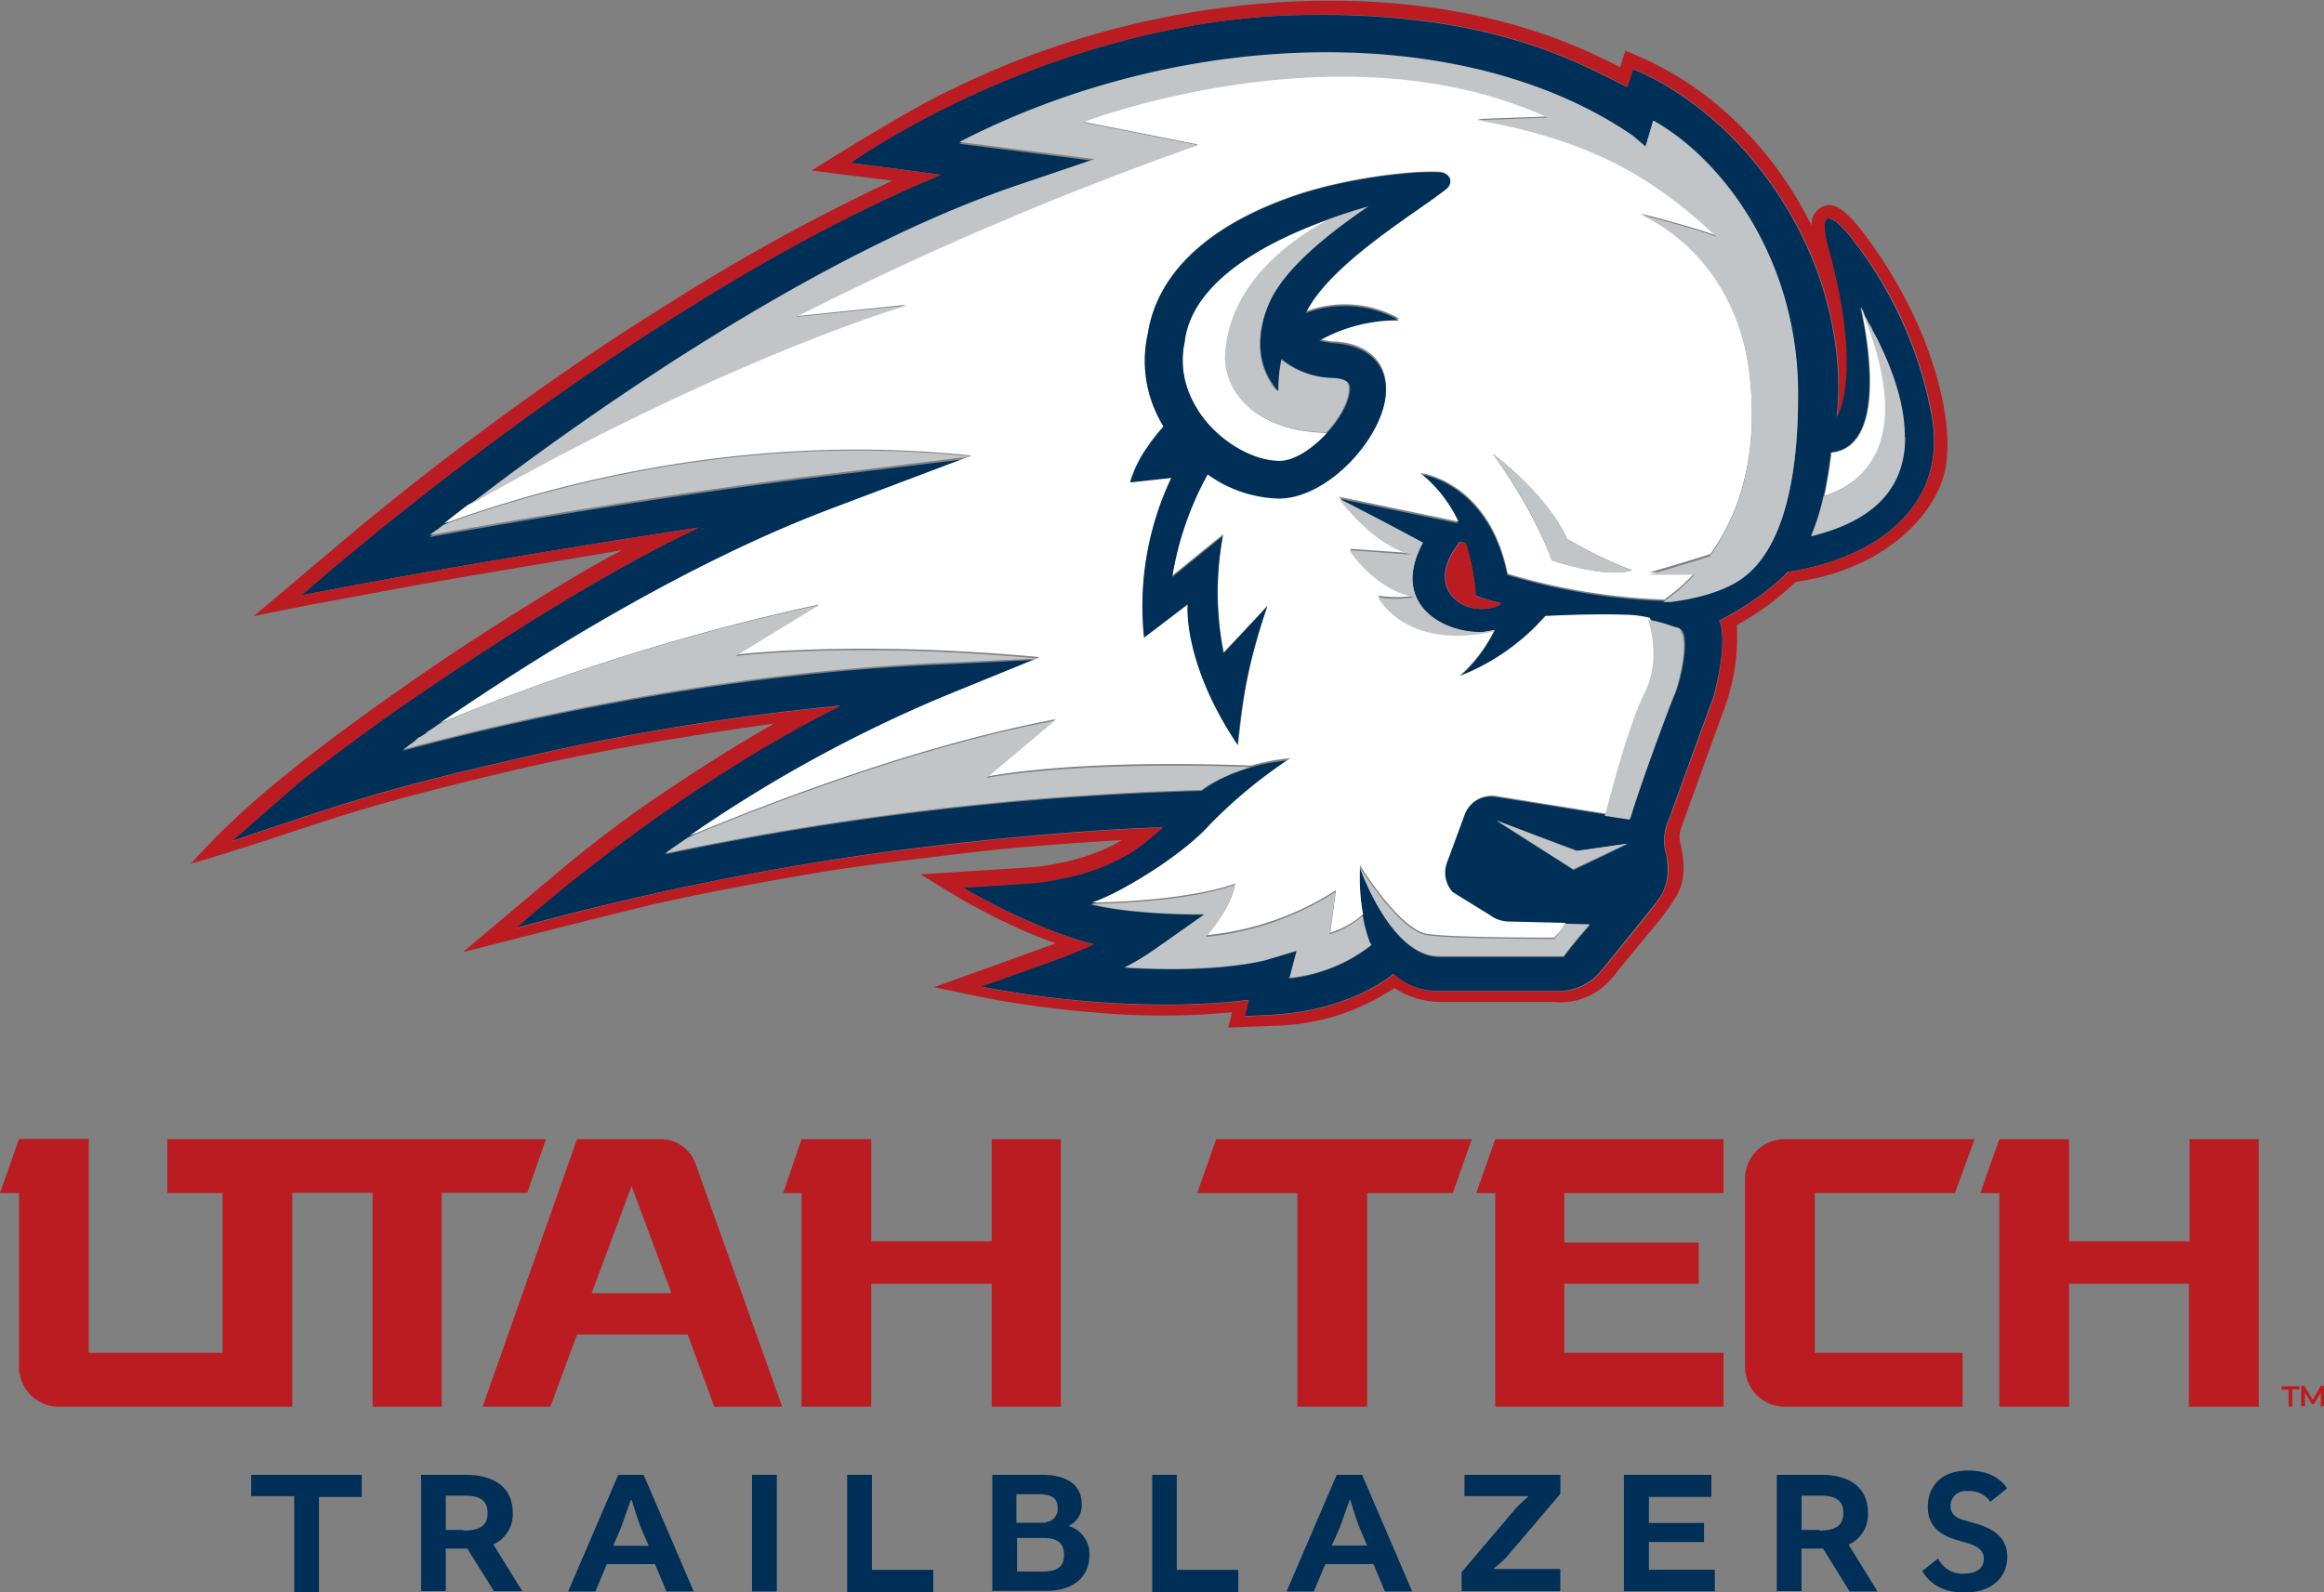 <svg xmlns="http://www.w3.org/2000/svg" width="315" height="215.9" viewBox="0 0 315 215.9"><rect x="0" y="0" width="315" height="215.9" fill="#808080" stroke="none"/><path d="M226.57,18.38l-.26.95-.77,2.57-1.72-1.46c-22.61-15.55-60.77-14.87-91.28.86l18.31,2.32L140.7,27.06c-27.33,9.2-58.1,30.77-74.77,43.58h0l-5.16,4c12.12-2.15,33.87-5.84,53-8.16l20.37-2.5h0l-19.25,7.22C95.41,78.54,75.38,91,62,100.2h0l-4.9,3.44c15.73-4.21,43.14-10.4,72.19-11.69l9.2-.43-5.76.26,10.57-.43-4.81.17,4.9-.26L130.3,96.59A190.15,190.15,0,0,0,95.84,115.5h0c-1.12.78-2.15,1.46-3.09,2.15a405.47,405.47,0,0,1,72.71-8.59,17,17,0,0,1,3.18-1.9h0l.6-.25h0a22.35,22.35,0,0,1,2.75-1,28.54,28.54,0,0,1,5.33-1,65.88,65.88,0,0,0-10.92,9c-4,4.47-12.8,9.62-16,10.57,6.1,1.55,15.38,1.38,15.38,1.38l-6.7,4.72A33.25,33.25,0,0,1,155,133c12.81.78,19-1,19.08-1l4.21-1.29-.94,3.7a21.5,21.5,0,0,0,11.09-4.47,4.39,4.39,0,0,1-.26-.69h0c-.09-.25-.17-.51-.26-.77h0l-.34-1.46h0s-.09-.52-.18-.86h0a28.84,28.84,0,0,1-.43-6.79h0s4.13,12.12,10.75,12.12h16.93c.95-1.29,2.23-2.84,3.52-4.3l-3.43-.09-7.57-.17a4.46,4.46,0,0,1-2.66-.86l-5.07-3.26a3.9,3.9,0,0,1-.78-4l2.41-6.53a3.93,3.93,0,0,1,4.3-2.49l14.95,2.41,3.35.51c1.29-4.3,5.42-15.47,6-16.84.69-1.55,2-7.14,1-8.6a1.76,1.76,0,0,0-.86-.52,23.15,23.15,0,0,0-3.61-1h0a14.92,14.92,0,0,0-3.44-.43c-4.21-.17-10.74.18-10.74.18h0a29.87,29.87,0,0,1-11.69,8.16,20.34,20.34,0,0,0,4.81-6.27.31.31,0,0,1,.09-.18c-4.82,1.29-14.79-2.4-9.72-11.86-4.81-2.66-11.43-6-11.43-6l16.16,3.35A18.53,18.53,0,0,0,195,66.08s9.29,1,11.86,13.67A83.9,83.9,0,0,0,228,83.27h1c3.35-.43,7.22-1.37,9.8-3.27,5.15-3.78,7.47-12.72,7.47-24.75C246.33,37.12,235.76,23.37,226.57,18.38ZM183.33,31.53h0c1.21-.43,2.41-.77,3.53-1.12A24.58,24.58,0,0,0,183.33,31.53Z" transform="translate(-2.5 -2.05)" fill="none"/><polygon points="202.84 111.3 213.24 117.92 217.53 115.95 220.63 114.48 213.75 115.34 202.84 111.3" fill="none"/><path d="M62,100.2Z" transform="translate(-2.5 -2.05)" fill="none"/><path d="M257.08,48.29l-.6-1.2c-.18-.26-.26-.6-.43-.86l-1.38-2.5h0s4.56,18.83-4,19.69c-.26,2.15-.6,4-.94,5.84h0A34,34,0,0,1,248,74.68c6.19-1.55,12.55-4.82,12.72-13.07v-.34c0-3.44-1.12-7.74-3.61-13Z" transform="translate(-2.5 -2.05)" fill="none"/><path d="M264.3,58.35A55.34,55.34,0,0,0,254,35.05c-1.54-2.14-5.67-6.79-3.69.78C255,53.1,251.41,58.6,251.41,58.6s2.23-13.15-6.54-28-21.05-19.16-21.05-19.16l-.78,2.4C215.82,10.3,203.36,3,175.51,4.2c-32.74,1.89-57.75,19.94-57.75,19.94s12.29,1.55,12.2,1.63c-42.37,17.54-86.63,57-86.63,57,25.09-4.9,53.88-9.2,53.88-9.2C81.49,81,64,93,57.68,97.28s-13.67,10-14.35,10.57-9.46,8.25-9.46,8.25c18.65-6.36,22.78-7.56,42.8-12.12a333.09,333.09,0,0,1,39.71-6.27c-24.06,12-44,30.17-44,30.17a386.76,386.76,0,0,1,51.91-10.57c22.52-2.84,35.75-3.1,35.75-3.1-.17.17-2.4,2-3,2.49a5.26,5.26,0,0,1-.94.69,28.14,28.14,0,0,1-9.88,3.78,40.18,40.18,0,0,1-5.42.69l-7.82.52c10.74,6.19,17.7,7.65,17.7,7.65-.68.43-3.78,1.63-3.78,1.63-1.29.52-11.51,4.13-11.51,4.13,21.4,4.12,36.35,1.8,36.35,1.8l-.6,2.23,3.27-.17c11.26-.51,16.93-5.58,16.93-5.58a8.85,8.85,0,0,0,6.27,2.32h16.25a7.3,7.3,0,0,0,5.58-2.67s6.54-8,7.57-9.37,1.89-3,1.37-6.27a6.68,6.68,0,0,1,.26-4.81s3.61-10,6.1-16.76c2.15-8.17.78-10.32.78-10.32,6.44-3.35,9.28-6.61,9.28-6.61C255.53,78,266.7,71.5,264.3,58.35ZM220,118l-4.21,2-10.4-6.62,10.92,4,6.87-.94Zm18.74-37.73a21.46,21.46,0,0,1-9.8,3.27h-1A83.52,83.52,0,0,1,206.8,80c-2.58-12.63-11.86-13.66-11.86-13.66A18.5,18.5,0,0,1,200.09,73l-16.15-3.35s6.61,3.35,11.43,6c-5.16,9.37,4.9,13.15,9.71,11.86a.27.27,0,0,1-.09.17,20.2,20.2,0,0,1-4.81,6.28s7.13-2.58,11.69-8.17h0a106.87,106.87,0,0,1,10.74-.17c1.21.09,2.41.26,3.44.43h0c1.55.35,2.75.77,3.61,1a1.68,1.68,0,0,1,.86.52c1,1.46-.26,7.05-1,8.59-.6,1.38-4.81,12.55-6,16.85l-3.35-.52-15-2.4a4,4,0,0,0-4.3,2.49l-2.4,6.53a3.91,3.91,0,0,0,.77,4l5.07,3.27a4.69,4.69,0,0,0,2.67.86l7.56.17,3.44.09c-1.29,1.46-2.58,3-3.53,4.3H197.6c-6.53,0-10.74-12.12-10.74-12.12h0a28.21,28.21,0,0,0,.43,6.79h0a8.12,8.12,0,0,1,.17.86h0l.34,1.46h0c.09.26.18.51.26.77h0c.09.26.17.43.26.69a21.88,21.88,0,0,1-11.09,4.47l1-3.7L174,132.26c-.09,0-6.28,1.81-19.08,1A32.59,32.59,0,0,0,159,130.8l6.71-4.73s-9.29.09-15.39-1.37c3.18-1,12-6.19,16-10.57a60.81,60.81,0,0,1,10.91-9,28.13,28.13,0,0,0-5.33,1,22.35,22.35,0,0,0-2.75,1h0l-.6.26h0a17.53,17.53,0,0,0-3.18,1.89,406.55,406.55,0,0,0-72.71,8.6c1-.69,2-1.38,3.09-2.15h0a189.32,189.32,0,0,1,34.47-18.91l13.06-5.33-4.9.26-9.19.43c-29,1.29-56.47,7.48-72.2,11.69l4.9-3.44h0c13.41-9.2,33.35-21.66,52.94-29l19.26-7.22h0l-20.37,2.49c-19.08,2.32-40.91,6-53,8.17l5.15-4h0c16.76-12.8,47.45-34.37,74.78-43.57l10.14-3.44-18.31-2.32c30.6-15.73,68.68-16.33,91.28-.86l1.72,1.46.77-2.58.26-.94c9.2,5,19.77,18.65,19.68,37.13C246.25,67.54,243.93,76.48,238.77,80.26ZM205.85,84c-4.38,2.24-10.83-1.89-5.5-8.5l.78.17a27.73,27.73,0,0,1,1.37,7.13,34.45,34.45,0,0,0,3.35,1Zm54.84-22.43c-.17,8.25-6.53,11.52-12.72,13.07a28.54,28.54,0,0,0,1.72-5.42h0a49.3,49.3,0,0,0,.94-5.84c8.68-.86,4-19.69,4-19.69h0l1.38,2.5c.17.26.25.6.43.86l.6,1.2h0c2.49,5.24,3.52,9.54,3.61,13Z" transform="translate(-2.5 -2.05)" fill="#003058"/><polygon points="130.21 89.73 135.97 89.47 140.78 89.3 130.21 89.73" fill="#0c233f"/><path d="M183.25,31.53Z" transform="translate(-2.5 -2.05)" fill="#fff"/><path d="M201.21,75.71l-.77-.17c-5.33,6.61,1.12,10.65,5.5,8.5v-.17c-1-.26-2.15-.6-3.35-.94A34.09,34.09,0,0,0,201.21,75.71Z" transform="translate(-2.5 -2.05)" fill="#ba1c21"/><path d="M168.64,50.18c.51-9.8,9-15.73,14.69-18.65,1.21-.43,2.41-.77,3.53-1.12-10.32,3.1-22.52,8.77-23.81,17.79v.18a12.79,12.79,0,0,0,2.84,10.83c2.66,3.26,6.7,5.41,10,5.41h0c2.06,0,4.55-1.72,6.53-3.87C171.65,60.49,168.38,54.22,168.64,50.18Z" transform="translate(-2.5 -2.05)" fill="#fff"/><path d="M254.76,43.73h0c.26.43.43.78.6,1.12a12.64,12.64,0,0,1-.6-1.12c-.09-.08,4.64,18.83-4,19.69-.26,2.15-.6,4-.95,5.84C254.67,67.71,262.66,62.39,254.76,43.73Z" transform="translate(-2.5 -2.05)" fill="#fff"/><path d="M239.63,52.67C237.65,36,224.85,31,224.85,31s7.22,1.81,10.31,3c-8-7.47-16.24-13-32.49-15.81l9.63-.35c-28.11-12.8-63.09.69-63.09.69l15.65,3.1a451.32,451.32,0,0,0-54.5,23.29l15-1.55s-24.07,7-59.48,27.16h0c-1.12.86-2.15,1.63-3.09,2.41V73c13.92-5.07,40.48-12.46,71.33-9.19l-14.35,1.8,14.44-1.8L115,71.07C95.5,78.46,75.47,90.92,62.06,100.12h0A298.55,298.55,0,0,1,113.54,84l-11.25,6.79s15.9-2,41.16.35h-.08l-10.57.43,10.65-.43-13.06,5.33a188.6,188.6,0,0,0-34.46,18.91c13.23-5.51,32.31-12.55,49.67-15.82,0,0-6.18,5.16-9.19,7.74,12.8-2.24,31.11-1.64,35.67-1.46a28.52,28.52,0,0,1,5.32-1,66,66,0,0,0-10.91,9c-4,4.47-12.81,9.62-16,10.57,13.93-.26,19.43-2.58,19.43-2.58-.6,3.61-3.87,7-3.87,7a39.33,39.33,0,0,0,17.53-6.1l-.77,5.76a12.46,12.46,0,0,0,4.47-2.5v.18h0a28.21,28.21,0,0,1-.43-6.79h0s5.33,8.68,9.11,9.28c2.75.43,12.2.51,17.19.51a8.18,8.18,0,0,0,1.55-2l-7.57-.18a4.39,4.39,0,0,1-2.66-.86L199.41,123a3.89,3.89,0,0,1-.78-4l2.41-6.54a3.93,3.93,0,0,1,4.3-2.49l14.95,2.41h0c.69-2.5,3.1-12,5.42-16.76s.43-9.8.43-9.8h0a14.39,14.39,0,0,0-3.44-.43c-4.21-.17-10.74.17-10.74.17h0a30,30,0,0,1-11.69,8.17,20.2,20.2,0,0,0,4.81-6.28c-12.12,2.75-15.73-4.64-15.73-4.64a15.82,15.82,0,0,0,4.9,0c-5.5-1.2-8.77-6.36-8.77-6.36l8.43.6c-5.25-1.29-9.89-7.65-9.89-7.65l16.16,3.36A18.45,18.45,0,0,0,195,66.17s9.29,1,11.86,13.66a84,84,0,0,0,22.18,3.53h-1a24.49,24.49,0,0,0,4.21-3.7h-6.19s5.33-1.55,8.25-2.49C237.83,72.36,241,64.45,239.63,52.67ZM198.72,27.32c-3.52,2.92-15.9,10.14-19.17,16.93a15,15,0,0,1,12.64,1A21.69,21.69,0,0,0,181.36,48h0a8.06,8.06,0,0,0,2.15.35c3.43.17,7,2.06,6.87,6.61-.17,5.93-7.73,14.44-14.52,14.44h0a17.53,17.53,0,0,1-9.63-3.26,41.64,41.64,0,0,0-4.81,13.92l6.87-5.59a41.94,41.94,0,0,0,.09,16s4.56-4.73,5.93-6.36c-3.09,9.54-3.18,12.21-4,18.82-7.56-11.26-6.79-19.08-6.79-19.08l-5.93,4.56a41.14,41.14,0,0,1,3.7-21.66l-5.59.6A15.4,15.4,0,0,1,158,62.64a24.52,24.52,0,0,1,2.23-2.83h0a16.25,16.25,0,0,1-2.14-12.55c1.2-7.82,7.65-14.53,19.94-18.74,7-2.4,16.24-3.44,19.68-3.18C199,25.51,199.49,26.72,198.72,27.32ZM212.82,78s-2-6.1-8-14.44c8.08,6.27,10.06,11.52,10.06,11.52a58,58,0,0,0,8.85,4.29C220,80.52,212.82,78,212.82,78Z" transform="translate(-2.5 -2.05)" fill="#fff"/><path d="M175.26,41.76c2-3.35,6.18-7.31,12.72-11.78-1.55.43-3.1.95-4.73,1.46-5.67,2.93-14.1,8.86-14.7,18.65-.26,4.13,3,10.32,13.75,10.58,1.72-1.89,3-4.13,3-5.85,0-.6.09-1.46-2.23-1.54A11.64,11.64,0,0,1,176,50.7a19.25,19.25,0,0,0-.43,4.38c-5-5.84-.34-13.32-.34-13.32ZM223.73,79.4a58,58,0,0,1-8.85-4.29S213,69.86,204.82,63.59c6.1,8.25,8,14.44,8,14.44S220,80.52,223.73,79.4Zm-39.79-9.79s4.55,6.36,9.88,7.64l-8.42-.6s3.26,5.25,8.76,6.36a13.08,13.08,0,0,1-4.89,0s3.61,7.31,15.72,4.64a.31.31,0,0,1,.09-.17c-4.81,1.29-14.78-2.4-9.71-11.86C190.55,73,183.94,69.61,183.94,69.61Zm-49.85-5.68c-31-3.26-57.59,4.21-71.51,9.28-.26.26-.6.43-.86.69h-.09c-.26.26-.6.43-.86.69,12.12-2.15,33.87-5.84,53-8.16Zm34.46,43.41h0c.17-.09.6-.26.6-.26h0a3.27,3.27,0,0,1,.6-.26s2-.69,2.15-.77c0,0-21-1-35.66,1.46,3-2.49,9.19-7.74,9.19-7.74-17.36,3.27-36.35,10.32-49.68,15.82h0c-1.11.77-2.15,1.46-3.09,2.15a404.84,404.84,0,0,1,72.71-8.6A18.56,18.56,0,0,1,168.55,107.34Zm-25.27-16h0C118.1,89,102.2,91,102.2,91l11.26-6.88A291.49,291.49,0,0,0,62,100.2h0c-.61.43-1.12.78-1.64,1.12a.08.08,0,0,0-.08.09s-.09,0-.09.08-.08.09-.17.09a3.25,3.25,0,0,1-.69.43h0a1.42,1.42,0,0,0-.43.34c-.08.09-.17.09-.17.17a1.29,1.29,0,0,0-.34.26c-.43.26-.78.6-1.21.86,15.73-4.21,43.15-10.4,72.2-11.69Zm44.78,38.16h0c-.08-.26-.17-.51-.26-.77h0c0-.09-.08-.17-.08-.26-.09-.26-.17-.6-.26-.86h0c0-.09-.09-.26-.09-.34h0c-.08-.26-.08-.52-.17-.86h0v-.18a12.29,12.29,0,0,1-4.47,2.5l.78-5.76a39.34,39.34,0,0,1-17.54,6.1s3.18-3.44,3.87-7.05c0,0-5.5,2.32-19.42,2.58,6.1,1.55,15.38,1.38,15.38,1.38l-6.7,4.72a34,34,0,0,1-4.13,2.5c12.81.77,19-1,19.08-1l4.21-1.29-.94,3.69a21.42,21.42,0,0,0,11.09-4.47,1.33,1.33,0,0,1-.35-.6ZM226.57,18.38l-.26.95-.77,2.57-1.72-1.46c-22.61-15.55-60.77-14.87-91.28.86l18.31,2.32L140.7,27.06c-27.33,9.2-58.1,30.77-74.77,43.58h0c35.41-20.2,59.48-27.16,59.48-27.16l-15,1.54a453.21,453.21,0,0,1,54.5-23.29l-15.65-3.09S184.28,5.14,212.3,18l-9.63.34c16.25,2.84,24.5,8.34,32.49,15.82-3.09-1.2-10.31-3-10.31-3s12.8,5,14.78,21.66c1.38,11.77-1.8,19.68-5.41,24.67-2.84.94-8.25,2.49-8.25,2.49h6.18a23.58,23.58,0,0,1-4.21,3.69h1c3.36-.43,7.22-1.37,9.8-3.26,5.16-3.78,7.48-12.72,7.48-24.75C246.33,37.12,235.76,23.45,226.57,18.38Zm34.12,42.89c0-3.44-1-7.74-3.61-13h0a10.16,10.16,0,0,0-.52-.95c0-.08-.08-.08-.08-.17-.18-.26-.26-.6-.43-.86-.09-.08-.09-.17-.17-.25a6.88,6.88,0,0,1-.43-.86c-.09-.09-.09-.18-.18-.26-.17-.35-.43-.69-.6-1.12h0c7.91,18.65-.08,24-5,25.53A33.56,33.56,0,0,1,248,74.76c6.19-1.54,12.55-4.81,12.72-13.06v-.43Zm-30.51,26c-.09,0-.18-.09-.26-.09h-.09c-.08,0-.17-.08-.26-.08h-.08a15.36,15.36,0,0,0-3.61-1h0s1.89,5.15-.43,9.8-4.73,14.18-5.42,16.76h0l3.36.51c1.29-4.3,5.41-15.47,6-16.84.69-1.55,2-7.14.95-8.6A.53.53,0,0,0,230.18,87.31Zm-24.84,26,10.4,6.62,4.21-2,3.09-1.46-6.87,1Zm7.73,16.08c-5,0-14.44-.09-17.19-.52-3.78-.6-9.11-9.28-9.11-9.28s4.13,12.12,10.75,12.12h16.93c.94-1.29,2.23-2.84,3.52-4.3l-3.44-.09A6.48,6.48,0,0,1,213.07,129.43Z" transform="translate(-2.5 -2.05)" fill="#c2c5c7"/><path d="M197.69,25.43c-3.44-.26-12.64.77-19.68,3.18-12.29,4.21-18.74,10.91-19.94,18.73a17.07,17.07,0,0,0,2.14,12.55h0A26.65,26.65,0,0,0,158,62.73a16.32,16.32,0,0,0-2.32,4.73l5.59-.61a40.38,40.38,0,0,0-3.7,21.66L163.48,84s-.77,7.82,6.79,19.08a72.9,72.9,0,0,1,4-18.82c-1.46,1.54-5.93,6.36-5.93,6.36a41.81,41.81,0,0,1-.09-15.9l-6.87,5.58a43.34,43.34,0,0,1,4.81-13.92h0a17.31,17.31,0,0,0,9.63,3.27h0c6.79,0,14.35-8.51,14.52-14.44.17-4.56-3.44-6.36-6.87-6.62a15.32,15.32,0,0,1-2.15-.35h0a21.55,21.55,0,0,1,10.83-2.75,15,15,0,0,0-12.64-1c3.27-6.79,15.65-14,19.17-16.93C199.49,26.72,199,25.51,197.69,25.43ZM175.26,41.76h0s-4.65,7.39.51,13.32a20,20,0,0,1,.43-4.38,11.18,11.18,0,0,0,7.05,2.58c2.23.17,2.23.94,2.23,1.54-.08,3.53-5.67,9.71-9.54,9.71h0c-3.26,0-7.3-2.14-10-5.41-1.54-1.89-4-5.84-2.83-10.83v-.17C164.51,38.75,177.58,33,188.06,30,181.36,34.54,177.23,38.41,175.26,41.76Z" transform="translate(-2.5 -2.05)" fill="#003058"/><path d="M263.27,48a62.68,62.68,0,0,0-8.68-15c-2.41-2.93-3.79-3.61-5.25-2.84a2.64,2.64,0,0,0-1.29,2.49,50.81,50.81,0,0,0-11.34-15.13,44.91,44.91,0,0,0-13.92-8.59l-.69,2.23c-5.76-2.92-19.68-9.88-43.75-8.93a117.64,117.64,0,0,0-46.5,11.77c-5.93,2.67-19.34,11.17-19.34,11.17l10.92,1.38a271.29,271.29,0,0,0-31.8,17.62C83.72,49,72,57.31,67.3,60.92c-7.13,5.16-16.58,13-16.58,13L36.88,85.59l6.79-1.37s11.09-2.07,15.81-2.93,27.34-4.64,27.34-4.64C81,79.58,69.54,86.88,64.81,90s-15.73,10.66-23.38,16.94a107.63,107.63,0,0,0-13.06,12.2c4.73-1.29,12.72-4,17.88-5.67s11.17-3.53,26.47-7.13,34.72-6.19,34.72-6.19c-7,3.95-13.75,8.51-16.41,10.31-5.68,3.87-11.52,8.68-11.52,8.68l-14.27,12s16.5-4.21,23.81-6,17.45-3.61,23.46-4.64,12.64-1.8,21.23-2.84,20.8-1.71,20.8-1.71c-5.33,3.26-12.37,3.69-12.37,3.69l-14.87.95s5.84,3.69,7.82,4.64a74.56,74.56,0,0,0,10.48,4.72l-16.5,5.94,4.81,1a130.64,130.64,0,0,0,16.68,2.4,100.71,100.71,0,0,0,18.91,0l-.52,2.07s2.67-.09,6.79-.26A30.21,30.21,0,0,0,191.5,136a11.4,11.4,0,0,0,6.36,1.89h15.3a9,9,0,0,0,7.22-2.58,11,11,0,0,0,1.46-1.72l5.24-6.36a29.67,29.67,0,0,0,2.75-3.87c1.46-2.75.69-5.67.43-7a3.59,3.59,0,0,1,.17-2.24s3.1-8.59,5.59-15.47a28.28,28.28,0,0,0,1.89-11.86,38,38,0,0,0,8-5.85C258,79.23,265,71.75,266.19,65.57,267.22,59.89,265.16,52.85,263.27,48Zm-18.4,31.63s-2.83,3.18-9.28,6.61c0,0,1.29,2.15-.77,10.32-2.49,6.79-6.1,16.76-6.1,16.76a6.62,6.62,0,0,0-.26,4.81,7.43,7.43,0,0,1-1.38,6.27c-1,1.47-7.56,9.37-7.56,9.37a7.12,7.12,0,0,1-5.59,2.67H197.69a8.87,8.87,0,0,1-6.28-2.32s-5.67,5.07-16.93,5.58l-3.26.17.6-2.23s-15,2.32-36.36-1.8c0,0,10.14-3.61,11.52-4.13,0,0,3-1.2,3.78-1.63,0,0-7-1.46-17.7-7.65l7.82-.52a28.49,28.49,0,0,0,5.41-.69,28.18,28.18,0,0,0,9.89-3.78s.34-.26.94-.69,2.84-2.32,3-2.49c0,0-13.15.26-35.76,3.1a373.78,373.78,0,0,0-51.91,10.57s19.94-18.14,44-30.17A333.09,333.09,0,0,0,76.76,104c-19.94,4.56-24.15,5.76-42.8,12.12,0,0,8.76-7.73,9.45-8.25s8.08-6.27,14.35-10.57S81.57,81,97.3,73.56c0,0-28.71,4.3-53.89,9.2,0,0,44.26-39.37,86.64-57,.08,0-12.21-1.63-12.21-1.63s25.1-18,57.76-19.94c27.76-1.29,40.31,6.1,47.53,9.62l.77-2.4s12.29,4.3,21.06,19.16,6.53,28,6.53,28,3.61-5.5-1.12-22.77c-2-7.57,2.15-2.92,3.7-.78a54.21,54.21,0,0,1,10.31,23.3C266.7,71.5,255.62,78,244.87,79.58Z" transform="translate(-2.5 -2.05)" fill="#ba1c21"/><polygon points="296.78 168.29 280.45 168.29 280.45 154.45 270.99 154.45 268.42 161.76 270.99 161.76 270.99 190.72 280.45 190.72 280.45 174.05 296.69 174.05 296.69 190.72 306.15 190.72 306.15 154.45 296.78 154.45 296.78 168.29" fill="#ba1c21"/><polygon points="233.61 154.45 202.67 154.45 200.09 161.76 202.67 161.76 202.67 190.72 233.61 190.72 233.61 183.41 212.03 183.41 212.03 174.05 230.25 174.05 230.25 168.46 212.03 168.46 212.03 161.76 233.61 161.76 233.61 154.45" fill="#ba1c21"/><polygon points="162.27 161.76 175.85 161.76 175.85 190.72 185.3 190.72 185.3 161.76 196.91 161.76 199.49 154.45 164.85 154.45 162.27 161.76" fill="#ba1c21"/><path d="M248.48,185.46V163.8h19l2.66-7.3H244.36a5.36,5.36,0,0,0-5.33,5.33v25.52a5.4,5.4,0,0,0,5.41,5.42h24.07v-7.31Z" transform="translate(-2.5 -2.05)" fill="#ba1c21"/><path d="M96.79,159.85a5,5,0,0,0-4.73-3.35H80.71l-12.8,36.27H77.1l3.61-9.8h15l3.61,9.8h9.2Zm-3.27,17.53H82.69l5.41-14.52Z" transform="translate(-2.5 -2.05)" fill="#ba1c21"/><polygon points="134.42 168.29 118.09 168.29 118.09 154.45 108.64 154.45 106.15 161.76 108.64 161.76 108.64 190.72 118.09 190.72 118.09 174.05 134.42 174.05 134.42 190.72 143.79 190.72 143.79 154.45 134.42 154.45 134.42 168.29" fill="#ba1c21"/><path d="M76.5,156.5H25.19v7.3h7.48v21.66H14.53v-29H5.08L2.5,163.8H5.08v23.55a5.4,5.4,0,0,0,5.41,5.42H42.12v-29H53v29h9.37v-29h11.6Z" transform="translate(-2.5 -2.05)" fill="#ba1c21"/><path d="M42.38,204.89H36.54V202h15v3H45.73v12.9H42.38v-13Z" transform="translate(-2.5 -2.05)" fill="#003058"/><path d="M59.57,202h6C70,202,72,204.11,72,207.12a4.5,4.5,0,0,1-2.58,4.3v.09l3.87,6.27H69.45L65.84,212H62.92v5.76H59.57V202Zm5.76,7.56c2.23,0,3.26-.69,3.26-2.41,0-1.37-.68-2.32-3-2.32H62.92v4.64h2.41Z" transform="translate(-2.5 -2.05)" fill="#003058"/><path d="M89.74,202l6.79,15.81h-3.7l-1.55-3.7H84.75l-1.54,3.7h-3.7L86.3,202Zm-4.13,9.62h4.81l-1-2.32c-.43-1-1.29-3.87-1.29-3.87H88s-1,2.84-1.38,3.87Z" transform="translate(-2.5 -2.05)" fill="#003058"/><path d="M107.79,202v15.81h-3.36V202Z" transform="translate(-2.5 -2.05)" fill="#003058"/><path d="M120.68,202v12.89H129v3H117.33V202Z" transform="translate(-2.5 -2.05)" fill="#003058"/><path d="M147.32,208.93a3.93,3.93,0,0,1,2.84,4c0,2.66-1.89,4.81-5.93,4.81H137V202h6.7c4,0,5.42,1.8,5.42,4a3,3,0,0,1-1.81,2.93Zm-3.09-.52a1.75,1.75,0,0,0,1.63-1.89c0-1.29-.69-1.89-2.66-1.89h-2.93v3.87h4Zm-3.87,2.15v4.56h3.44c2.06,0,2.92-.69,2.92-2.24s-.77-2.32-2.84-2.32Z" transform="translate(-2.5 -2.05)" fill="#003058"/><path d="M162,202v12.89h8.34v3H158.67V202Z" transform="translate(-2.5 -2.05)" fill="#003058"/><path d="M187.12,202l6.79,15.81h-3.7l-1.55-3.7h-6.53l-1.55,3.7h-3.69L183.68,202ZM183,211.59h4.81l-1-2.32c-.43-1-1.29-3.87-1.29-3.87h-.08s-1,2.84-1.38,3.87Z" transform="translate(-2.5 -2.05)" fill="#003058"/><path d="M206.71,213.14a18.88,18.88,0,0,1-1.72,1.55v.08h9v3H200.61V215.2l7.22-8.51c.52-.6,1.8-1.72,1.8-1.72v-.08H201V202h13v2.57Z" transform="translate(-2.5 -2.05)" fill="#003058"/><path d="M226,211v3.87h8.93v2.92H222.61V202h11.86v3H226v3.53h7.47v2.58H226Z" transform="translate(-2.5 -2.05)" fill="#003058"/><path d="M243.33,202h6c4.39,0,6.36,2.14,6.36,5.15a4.49,4.49,0,0,1-2.58,4.3v.09l3.87,6.27h-3.78L249.6,212h-2.92v5.76h-3.35V202Zm5.76,7.56c2.23,0,3.26-.69,3.26-2.41,0-1.37-.69-2.32-3-2.32h-2.66v4.64h2.41Z" transform="translate(-2.5 -2.05)" fill="#003058"/><path d="M272.29,205.66a3.49,3.49,0,0,0-3.09-1.46,2.05,2.05,0,0,0-2.32,2c0,.94.51,1.54,1.63,1.89l2.06.6c2.84.86,4,2.41,4,4.38,0,3.1-2.41,4.9-5.76,4.9-3.53,0-5.07-1.72-5.76-2.92l2.15-1.72a3.58,3.58,0,0,0,3.61,2.06c1.63,0,2.58-.77,2.58-2,0-1-.61-1.55-1.81-2l-2-.6c-2.83-.86-3.78-2.41-3.78-4.47,0-2.49,1.55-4.9,5.5-4.9,2.75,0,4.39,1.12,5.25,2.41Z" transform="translate(-2.5 -2.05)" fill="#003058"/><path d="M312.69,190.45h-.95V190h2.41v.43h-.95v2.32h-.51v-2.32Z" transform="translate(-2.5 -2.05)" fill="#ba1c21"/><path d="M317.07,192.77v-1.89l-.95,1.55h-.25l-.95-1.55v1.8h-.51v-2.75h.43l1.11,1.89,1.12-1.89h.43v2.75l-.43.09Z" transform="translate(-2.5 -2.05)" fill="#ba1c21"/></svg>